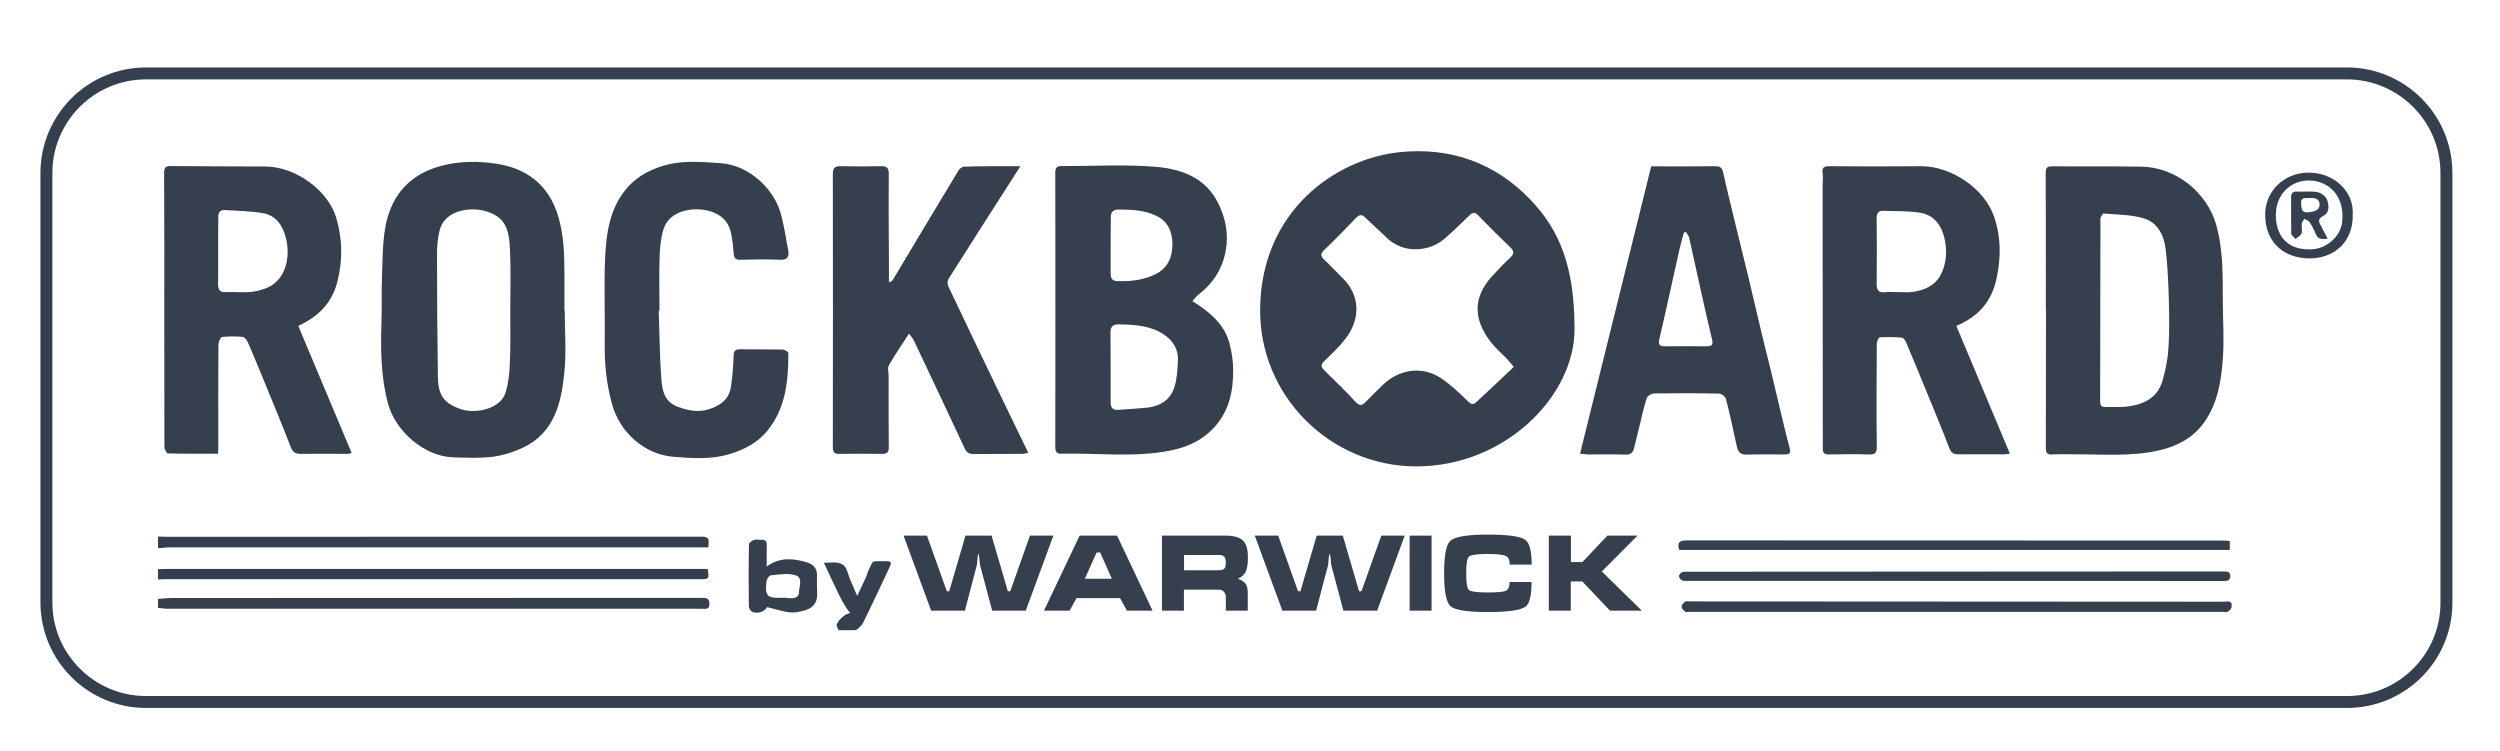 <?xml version="1.0" encoding="utf-8"?>
<!-- Generator: Adobe Illustrator 25.0.1, SVG Export Plug-In . SVG Version: 6.00 Build 0)  -->
<svg version="1.1" id="Layer_1" xmlns="http://www.w3.org/2000/svg" xmlns:xlink="http://www.w3.org/1999/xlink" x="0px" y="0px"
	 viewBox="0 0 1675.6 503.3" style="enable-background:new 0 0 1675.6 503.3;" xml:space="preserve">
<style type="text/css">
	.st0{fill:#363F4D;}
	.st1{fill:none;stroke:#363F4D;stroke-width:8;stroke-miterlimit:10;}
</style>
<g id="hhZjkZ.tif">
	<g>
		<path class="st0" d="M105.9,401.4c3.3-0.2,6.6-0.6,9.9-0.6c118.2,0,236.4,0,354.5-0.1c3.1,0,5.2,0.2,5.2,4
			c0.1,4.2-2.9,3.3-5.2,3.3c-119.3,0-238.7,0-358,0c-2.1,0-4.3-0.4-6.4-0.6C105.9,405.4,105.9,403.4,105.9,401.4z"/>
		<path class="st0" d="M105.9,359.6c2,0.1,4,0.2,6,0.2c119.5,0,239.1,0,358.6-0.1c5.9,0,4.3,3.3,4.3,7.2c-2.3,0-4.3,0-6.4,0
			c-118.4,0-236.7,0-355.1,0c-2.5,0-4.9,0.4-7.4,0.6C105.9,364.9,105.9,362.2,105.9,359.6z"/>
		<path class="st0" d="M105.9,381.5c2.7-0.1,5.3-0.2,8-0.2c118.2,0,236.5,0,354.7,0c1.9,0,3.9,0,5.7,0c1.1,6.7,0.9,6.9-4.7,6.9
			c-119.6,0-239.1,0-358.7,0c-1.7,0-3.3,0.1-5,0.2C105.9,386.1,105.9,383.8,105.9,381.5z"/>
		<path class="st0" d="M562,422.4c-0.4-1.6-1.3-2.2-1.3-3.8c1.6-3.2,2.8-4,5-5.9c1.3-1.1,2.5-1.2,4.2-2c-1.2-0.9-1.8-2-2.6-3.2
			c-1.8-2.7-3.4-5.6-4.8-8.5c-3.5-7.2-6.9-14.6-10.3-21.8c8.5-0.4,13.6-1.1,15.8,6.1c1.5,5,3.9,9.7,6.5,16.1c2.4-5,4.2-8.8,6-12.7
			c0.5-1,0.7-2.2,1.1-3.3c4.4-9.3,1.9-6.8,12.6-7.3c3.1-0.1,3.4,1.3,2.2,3.7c-5.6,11.9-11.1,23.8-16.9,35.6c-1,1.9-1.5,3.3-3.3,4.9
			c-0.7,0.6-1.6,2.1-3.7,2.1C569.3,422.4,565.4,422.4,562,422.4z"/>
		<path class="st0" d="M1055.3,219.8c0.7,44.8-46,93-106.4,92.8c-57.1-0.2-105.1-47.1-104.3-105.9C845.4,141.4,895,106.5,938,102
			c33.7-3.5,63.7,6.8,87.7,31.8C1045.2,154.1,1055.2,178.4,1055.3,219.8z M1014.6,245.9c-2.2-2.6-3.4-4.1-4.7-5.5
			c-3.7-3.8-7.8-7.3-11-11.5c-11.1-14.8-12-29.1,0.9-43.5c4-4.4,8.1-8.7,12.5-12.8c2.7-2.6,2.6-4.3-0.1-6.9
			c-7.2-6.9-14.3-13.9-21.2-21.1c-2.5-2.7-4-2.4-6.4,0c-5.3,5.2-10.7,10.4-16.3,15.3c-10.6,9.2-27.9,10.1-38.7-0.4
			c-4.6-4.5-9.5-8.7-14.1-13.3c-2.6-2.6-4.3-2.7-6.9,0.1c-6.8,7.2-13.8,14.3-21,21.2c-2.9,2.7-2.4,4.4,0.2,6.8c4.1,3.8,7.9,8,12,12
			c12.3,12,11.9,28,2,40.7c-4.2,5.5-9.3,10.3-14.3,15.1c-2.5,2.4-2.1,3.9,0.1,6.1c7.1,7,14.3,13.9,21,21.2c2.8,3,4.5,2.3,6.8-0.1
			c3.7-3.8,7.5-7.5,11.3-11.2c10.6-10.3,26.2-13.5,39.6-4.3c6.4,4.3,12,9.8,17.6,15.2c2.2,2.1,3.5,2.5,5.7,0.4
			C997.9,261.7,1006.1,254,1014.6,245.9z"/>
		<path class="st0" d="M799.2,201.8c11.5,7.3,21.1,15.1,24.7,27.8c1.5,5.5,2.5,11.4,2.6,17.1c0.3,14.9-2.5,29-13.3,40.4
			c-7.6,8-17.2,12.5-27.9,14.7c-24.5,5.1-49.3,1.7-74,2.3c-2.9,0.1-4-1.1-4-4.2c0.1-61.5,0.1-122.9,0-184.4c0-3.1,1.2-4.2,4-4.2
			c21.5,0.1,43.1-1.3,64.4,0.6c16.4,1.5,32.4,7.4,40.7,24.1c5,10.1,7.2,20.5,5.1,32.1c-2.3,12.7-8.8,22.2-18.8,29.8
			C801.5,198.9,800.6,200.3,799.2,201.8z M744.4,246.3C744.3,246.3,744.3,246.3,744.4,246.3c0,7.8,0,15.6,0,23.4
			c0,3.4,1.3,5.3,5.1,5c6.7-0.6,13.5-0.8,20.2-1.6c8.4-1,14.8-5.5,17.4-13.5c1.8-5.6,2.1-11.9,2.4-17.9c0.4-7.7-3.5-13.7-9.9-17.8
			c-9-5.8-19.3-6.3-29.6-6.5c-4.2-0.1-5.7,1.6-5.7,5.5C744.4,230.7,744.4,238.5,744.4,246.3z M744.4,164.6c0,6.1,0,12.3,0,18.4
			c0,2.9,0.6,5.3,4.3,5.4c9,0.3,17.9-0.6,26.1-4.8c8.1-4.1,11.1-11.7,11-20.2c-0.1-8.1-3-15.2-11.1-18.9c-7.9-3.7-16.2-4-24.7-4.1
			c-4.2,0-5.6,1.9-5.5,5.8C744.4,152.4,744.4,158.5,744.4,164.6z"/>
		<path class="st0" d="M1311.2,218.4c12,28.6,23.9,56.9,35.9,85.6c-1.5,0.2-2.6,0.5-3.6,0.5c-10.3,0-20.6-0.1-31,0
			c-3.3,0-4.9-1.1-6.1-4.4c-4.8-12.8-10.2-25.3-15.3-38c-4.4-10.8-8.9-21.6-13.4-32.3c-0.6-1.4-1.8-3.4-2.9-3.5
			c-4.9-0.4-9.9-0.5-14.9-0.2c-0.8,0.1-2,2.8-2,4.3c-0.1,22.9-0.3,45.8,0,68.8c0.1,4.6-1.3,5.6-5.6,5.4c-8.8-0.3-17.6-0.2-26.5,0
			c-3,0-4.1-0.9-4.1-4c0-59,0-117.9-0.1-176.9c0-2.5,0.4-5,0-7.5c-0.6-4.3,1.3-4.9,5-4.8c20.3,0.2,40.6,0.2,60.9,0
			c20.1-0.1,42.6,14.8,49.1,34c4.5,13.2,4.6,26.8,1.7,40.6C1335.2,201.6,1326.4,212.1,1311.2,218.4z M1271.8,195.8
			C1271.8,195.8,1271.8,195.7,1271.8,195.8c3.5-0.1,7,0.4,10.5-0.2c7.9-1.2,14.9-4.3,18.7-11.9c3.7-7.5,4.1-15.7,2.3-23.8
			c-1.9-8.5-6.8-15.6-15.8-17.2c-8.1-1.5-16.5-1-24.8-1.4c-3.6-0.2-4.9,1.3-4.9,5c0.2,14.6,0.2,29.2,0,43.8
			c-0.1,4.7,1.6,6.3,6.1,5.7C1266.5,195.5,1269.1,195.8,1271.8,195.8z"/>
		<path class="st0" d="M1371.2,207.5c0-30.5,0.1-61.1-0.1-91.6c0-3.8,1.3-4.5,4.6-4.4c19.8,0.1,39.6-0.1,59.4,0.2
			c23.1,0.3,44,17.2,50.2,38.7c4.9,17.1,4.4,34.4,4.5,51.7c0.1,12.9,1,26,0,38.8c-1.1,15-3.6,30-12.8,42.6
			c-7.3,10.1-17.7,15.5-29.6,18.3c-19,4.4-38.3,2.6-57.5,2.7c-4.7,0-9.3-0.2-14,0.1c-3.4,0.2-4.7-0.7-4.7-4.4
			c0.1-30.9,0.1-61.8,0.1-92.6C1371.3,207.5,1371.3,207.5,1371.2,207.5z M1407.7,207.6C1407.7,207.6,1407.7,207.6,1407.7,207.6
			c0,20.4,0,40.8-0.1,61.2c0,2.6,0.5,4.1,3.6,4c4.8-0.2,9.7,0.3,14.5-0.3c11.2-1.4,20.6-5.9,23.8-17.7c2-7.1,3.5-14.5,3.9-21.8
			c0.7-11.1,0.5-22.2,0.2-33.3c-0.3-10.7-0.8-21.5-2-32.2c-1.1-9.6-5.3-18.5-15.2-21.3c-8.4-2.4-17.6-2.3-26.5-3.1
			c-0.6-0.1-2.1,2.4-2.1,3.7C1407.7,167.2,1407.7,187.4,1407.7,207.6z"/>
		<path class="st0" d="M199.9,218.4c12,28.5,23.8,56.7,35.8,85.2c-1,0.2-1.8,0.6-2.7,0.6c-10.5,0-21-0.1-31.5,0
			c-3.4,0-5.2-1-6.6-4.5c-6.4-16.6-13.3-33-20-49.4c-2.9-7-5.7-14-8.8-20.9c-0.7-1.5-2.2-3.5-3.4-3.6c-4.6-0.4-9.3-0.5-13.9,0.1
			c-1,0.1-2.4,3.3-2.4,5c-0.2,23.4-0.1,46.8-0.1,70.3c0,0.8-0.1,1.6-0.2,2.9c-11.3,0-22.4,0.1-33.5-0.2c-0.9,0-2.4-2.7-2.4-4.2
			c-0.1-29.1-0.1-58.1-0.1-87.2c0-32.2,0.1-64.5-0.1-96.7c0-3.6,1.1-4.5,4.5-4.5c21.1,0.2,42.3,0.2,63.4,0.3
			c20,0.1,42,15.8,47.5,34.5c4,13.6,4.4,27.5,1,41.6C222.9,202.7,213.7,212.1,199.9,218.4z M146.2,168.1c0,7.5,0.1,14.9,0,22.4
			c-0.1,3.7,1.1,5.5,5.1,5.3c5.5-0.3,11,0.4,16.5-0.1c4.2-0.4,8.5-1.5,12.3-3.3c12-5.9,14.6-21.3,11.5-33
			c-2.1-8.2-6.5-14.9-15.2-16.5c-8.3-1.5-16.8-1.5-25.2-2.1c-3.7-0.3-5,1.5-4.9,5C146.3,153.1,146.2,160.6,146.2,168.1z"/>
		<path class="st0" d="M378.5,208c0,14.1,1.2,28.3-0.3,42.3c-2.1,20.2-6.8,39.9-27.8,49.8c-6.4,3-13.6,5.2-20.6,6.1
			c-8.7,1-17.6,0.6-26.4,0.3c-19-0.7-38.3-17.4-43.3-35.9c-4.9-18.1-5-36.3-4.4-54.8c0.3-9.8,0-19.6,0.3-29.4
			c0.4-11.1,0.3-22.3,2.1-33.2c3.2-19.2,13.8-35.7,37.5-42c12.6-3.4,25.3-3.3,37.5-1.4c19.9,3.1,34.6,14.1,40.9,34.7
			c4,13.1,4.3,26.3,4.3,39.7c0,8,0,15.9,0,23.9C378.4,208,378.5,208,378.5,208z M342,208C342,208,342,208,342,208
			c0-13.6,0.5-27.2-0.2-40.8c-0.6-13.7-3.1-22.2-17.2-25.9c-9.9-2.6-26.4-0.4-29.9,12.9c-1.4,5.4-1.8,11.1-1.8,16.7
			c0,27.4,0.2,54.7,0.6,82.1c0.2,12.2,4.3,17.6,15.9,21.4c8.9,2.9,26,0.1,29.5-11.4c1.9-6.2,2.6-13,2.8-19.5
			C342.3,231.6,342,219.8,342,208z"/>
		<path class="st0" d="M683.9,111.4c-3,4.6-5.3,8.2-7.6,11.9c-13.5,21.1-27.1,42.3-40.5,63.5c-0.8,1.2-0.9,3.6-0.3,4.9
			c11.8,24.9,23.7,49.7,35.6,74.4c5.9,12.3,11.9,24.6,18.1,37.4c-1.7,0.3-2.9,0.7-4.2,0.7c-10.8,0-21.6,0-32.5,0.1
			c-3,0-4.6-0.9-6-3.9c-11.2-24.1-22.6-48-33.9-72c-0.7-1.4-1.8-2.7-3.3-4.8c-4.8,7.4-9.5,14.1-13.5,21.2c-1.1,1.9-0.2,4.9-0.2,7.3
			c0,15.9-0.1,31.9,0.1,47.8c0,3.5-1.4,4.3-4.4,4.3c-9.7-0.1-19.3-0.1-29,0c-3.3,0-4.1-1.3-4.1-4.5c0.1-61,0.1-121.9,0-182.9
			c0-4.3,1.3-5.5,5.4-5.4c9,0.2,18,0.2,27,0c3.8-0.1,5.1,1.1,5.1,5.2c-0.2,20.4,0,40.9,0.1,61.3c0,3.6,0,7.1,0,11.3
			c1.1-0.5,2-0.6,2.3-1.1c14.8-24.6,29.4-49.3,44.3-73.8c0.7-1.2,2.5-2.6,3.8-2.6C658.3,111.3,670.4,111.4,683.9,111.4z"/>
		<path class="st0" d="M1059,304.1c15.9-64.4,31.7-128.2,47.7-192.6c1.7,0,3.5,0,5.3,0c12.3,0,24.6,0.1,37-0.1
			c3.2,0,5.1,0.3,5.9,4.1c2.7,12.2,5.8,24.4,8.7,36.6c2.9,11.7,5.8,23.4,8.6,35.1c2.8,11.7,5.5,23.5,8.3,35.2c2,8.5,4.2,17,6.3,25.5
			c1.9,7.9,3.7,15.7,5.6,23.6c2.2,9,4.2,18,6.6,26.9c1.5,5.7,1.4,6.2-4.6,6.2c-7.8,0-15.7-0.2-23.5,0.1c-4.2,0.2-6-1.6-6.8-5.5
			c-2.3-10.6-4.6-21.3-7.3-31.8c-0.4-1.5-2.8-3.5-4.3-3.6c-14.6-0.3-29.3-0.3-43.9-0.1c-1.7,0-4.5,1.7-4.9,3.2
			c-2.1,6.6-3.6,13.4-5.2,20.1c-1.1,4.5-2.2,9-3.3,13.5c-0.8,2.9-2.3,4.3-5.7,4.2c-8.3-0.3-16.6-0.1-25-0.1
			C1063,304.5,1061.5,304.3,1059,304.1z M1130,155.5c-0.5,0.1-0.9,0.3-1.4,0.4c-1.1,4.1-2.3,8.1-3.2,12.3
			c-4.4,19.6-8.6,39.3-13.2,58.9c-1,4.1,0.2,5,3.9,5c9.1-0.1,18.3-0.1,27.4,0c3.3,0,5-0.5,4-4.5c-2.6-10.6-4.9-21.2-7.3-31.8
			c-2.7-12.2-5.4-24.5-8.1-36.7C1131.7,157.8,1130.7,156.7,1130,155.5z"/>
		<path class="st0" d="M441.5,208.3c0.6,15.7,0.6,31.5,1.9,47.2c1.1,13.9,7.5,16.9,18.2,19.3c7.3,1.6,14.4,0.2,20.9-3.9
			c4.6-2.9,6.8-7.2,7.5-12.2c0.9-6.7,1.5-13.5,1.7-20.3c0.1-3.3,1.1-4.3,4.3-4.3c9.5,0.1,19,0,28.5,0.2c1.4,0,3.9,1.5,3.9,2.3
			c0,18.6-1.7,36.8-14,52c-6.6,8.2-15.5,12.7-25.6,15.8c-12.3,3.7-24.7,2.7-37,1.8c-19.7-1.4-36.5-16.3-41.7-35.7
			c-3.6-13.2-5-26.6-4.8-40.3c0.3-19.4-0.6-38.9,0.3-58.3c0.8-15.6,3-31.4,13.4-44.4c6.6-8.3,15.1-13.2,25.2-16.3
			c13-4,26.1-2.7,39-1.8c18.6,1.3,36.1,17.1,40.5,35.2c1.9,7.7,3.2,15.5,4.6,23.3c0.8,4.3-0.6,6.4-5.5,6.2c-8.8-0.4-17.6-0.2-26.5,0
			c-3.3,0.1-4.3-1.1-4.6-4.3c-0.3-4.6-0.8-9.3-1.8-13.8c-1.7-8-7.1-12.6-14.9-14.7c-10.3-2.7-26.5-0.4-30.3,12.4
			c-1.8,5.8-2.4,12.1-2.6,18.2c-0.4,12.1-0.1,24.2-0.1,36.4C441.7,208.3,441.6,208.3,441.5,208.3z"/>
		<path class="st0" d="M1125.5,368.6c-1.7-5.2,0.4-6.4,5-6.4c119.9,0.1,239.8,0.1,359.8,0.1c1.3,0,2.6,0.2,4.2,0.3c0,2.1,0,4,0,6
			C1371.4,368.6,1248.4,368.6,1125.5,368.6z"/>
		<path class="st0" d="M1311.6,403.2c59.5,0,118.9,0,178.4,0.1c2.4,0,6.4-1.4,5.7,3.6c-0.2,1.2-1.5,2.5-2.7,3.1
			c-0.9,0.5-2.3,0.1-3.4,0.1c-119.1,0-238.1,0-357.2,0c-1,0-2.3,0.4-2.9-0.1c-1.1-0.8-2.4-2.2-2.4-3.3c0-1.2,1.2-2.7,2.3-3.4
			c1-0.6,2.6-0.2,3.9-0.2C1192.7,403.2,1252.2,403.2,1311.6,403.2z"/>
		<path class="st0" d="M1310.6,383.1c59.9,0,119.9,0,179.8-0.1c2.5,0,4.4,0.2,4.4,3.2c0,3-2,3.2-4.4,3.2
			c-119.7-0.1-239.4,0-359.1-0.1c-1.3,0-2.8,0.2-3.9-0.3c-1-0.5-2.1-1.8-2.1-2.8c0-1,1.2-2.4,2.2-2.7c1.5-0.5,3.3-0.3,4.9-0.3
			C1191.8,383.1,1251.2,383.1,1310.6,383.1z"/>
		<path class="st0" d="M514.1,406.9c-1.3,2.8-6,4.9-10.1,3.1c-1.1-0.5-2.1-2.6-2.1-3.9c-0.2-13.8-0.2-27.5,0.1-41.3
			c0-1,2-2.5,3.3-2.9c1.5-0.5,3.3,0,4.9-0.1c2.9-0.2,3.8,1.1,3.7,3.8c-0.1,4.4,0,8.8,0,14.1c9.1-6.6,18-5.4,26.9-2.8
			c4,1.2,6.9,3.9,6.8,8.7c-0.1,4-0.1,8,0.1,11.9c0.4,9.2-5.8,11.6-13.7,12.8c-2.4,0.4-5,0.2-7.4-0.3
			C522.5,409.2,518.6,408,514.1,406.9z M526.4,400.6c0.6,0.1,1.5,0.2,2.3,0.3c3.3,0.3,6.8-0.2,6.8-3.9c0-4,3.2-10.1-2.9-11.6
			c-5-1.3-10.7-0.3-16,0.2c-1.2,0.1-2.8,2.7-2.9,4.3c-1,9.6,0.4,11,10,10.8C524.5,400.6,525.4,400.6,526.4,400.6z"/>
		<path class="st0" d="M1576.9,143.7c0.4,19.5-13.6,29.6-29.1,29.5c-15.5-0.1-29.1-9.2-29.6-28.5c-0.4-16.4,12.5-28.7,28.5-29
			C1564.5,115.4,1577.8,128.5,1576.9,143.7z M1546.6,167.1c11.3,0.9,22.1-7.8,23.2-18.3c1.9-18-9.2-26.6-19.8-27.7
			c-12.8-1.4-23.5,7.7-24.5,20.4C1524.5,153.2,1529.3,166.7,1546.6,167.1z"/>
		<path class="st0" d="M1560.1,160c-4.2,0.5-6.7,0.3-8.1-3.4c-1-2.7-2.5-5.4-4.1-7.8c-0.7-1-2.3-1.4-3.5-2.1
			c-0.6,1.1-1.5,2.1-1.7,3.3c-0.2,2.1,0.5,4.5-0.1,6.4c-0.5,1.5-2.6,2.5-4,3.8c-1-1.2-2.9-2.4-2.9-3.6c-0.2-8.1-0.1-16.3-0.1-24.4
			c0-2.6,1-3.9,3.9-3.8c4.6,0.2,9.4-0.4,13.9,0.4c2.4,0.5,5.4,2.9,6.3,5.1c1.3,3.6,1.8,8.6-2.4,10.7c-4.6,2.3-2.9,4.6-1.3,7.5
			C1557.3,154.5,1558.5,156.9,1560.1,160z M1549.2,132.7c-3.9,0.3-7.4-1-6.9,3.8c0.3,3,0,6.2,4.6,5.8c3.6-0.3,7.6-1,7.8-5
			C1555,133.5,1551.5,132.5,1549.2,132.7z"/>
	</g>
</g>
<path class="st1" d="M1573,470.5H97.9c-36.9,0-66.8-29.9-66.8-66.8V116c0-36.9,29.9-66.8,66.8-66.8h1475c36.9,0,66.8,29.9,66.8,66.8
	v287.8C1639.8,440.7,1609.9,470.5,1573,470.5z"/>
<path class="st0" d="M690.3,359h15.7l-18.5,50.3H665l-8.2-30.8c0-0.1-0.2-1.3-0.3-3.6c-0.2-2.3-0.4-3.5-0.7-3.5
	c-0.3,0-0.6,1.2-0.7,3.5c-0.2,2.3-0.3,3.5-0.3,3.6l-8.1,30.8h-22.6L605.6,359h15.7l13.3,37.3h1.6l10.9-37.3h17.5l10.9,37.3h1.6
	L690.3,359z"/>
<path class="st0" d="M723.6,359h25.1l23.8,50.3h-17.2l-4.6-8.4h-29.2l-4.6,8.4h-17.2L723.6,359z M737.4,370.3H735l-7.9,17.6h18.1
	L737.4,370.3z"/>
<path class="st0" d="M778.9,359h42.8c5.2,0,9,1.1,11.3,3.2s3.4,5.9,3.4,11.4c0,4.3-0.5,7.5-1.5,9.6c-1,2.1-2.7,3.6-5.2,4.6
	c2.7,1.2,4.5,2.4,5.3,3.7c0.9,1.2,1.3,3.4,1.3,6.5v11.3h-14.7v-9c0-1.3-0.3-2.4-1-3.3c-0.8-1.2-2.1-1.8-3.8-1.8h-23.3v14.1h-14.7
	V359z M793.6,372v10.2h23.6c1.6,0,2.8-0.4,3.4-1.1c0.7-0.7,1-2.1,1-4c0-1.9-0.4-3.3-1.1-4c-0.7-0.8-1.9-1.1-3.4-1.1H793.6z"/>
<path class="st0" d="M925.8,359h15.7L923,409.3h-22.6l-8.2-30.8c0-0.1-0.2-1.3-0.3-3.6c-0.2-2.3-0.4-3.5-0.7-3.5
	c-0.3,0-0.6,1.2-0.7,3.5c-0.2,2.3-0.3,3.5-0.3,3.6l-8.1,30.8h-22.6L841,359h15.7l13.3,37.3h1.6l10.9-37.3H900l10.9,37.3h1.6
	L925.8,359z"/>
<path class="st0" d="M959.5,359v50.3h-14.7V359H959.5z"/>
<path class="st0" d="M997.2,358.3c13.7,0,22.1,1.2,25.2,3.6c2.8,2.1,4.2,7.6,4.2,16.5h-14.7c0-2.9-0.8-4.8-2.3-5.6
	c-1.8-1-6-1.5-12.4-1.5c-7.1,0-11.3,0.6-12.6,1.7c-1.3,1.2-1.9,4.9-1.9,11.2c0,6.3,0.6,10.1,1.8,11.2c1.2,1.1,5.5,1.7,12.7,1.7
	c6.5,0,10.6-0.4,12.2-1.2c1.6-0.8,2.4-2.8,2.4-5.8h14.7c0,9-1.3,14.5-4,16.5c-3.2,2.4-11.6,3.6-25.4,3.6s-22.1-1.3-24.9-3.9
	c-2.9-2.6-4.3-9.9-4.3-22c0-12,1.4-19.2,4.1-21.8C975.1,359.7,983.4,358.3,997.2,358.3z"/>
<path class="st0" d="M1052.9,359v17.7h7.7l16.7-17.7h20.2l-23.9,24l26.8,26.3h-21.3l-18.6-19.6h-7.7v19.6h-14.7V359H1052.9z"/>
</svg>
